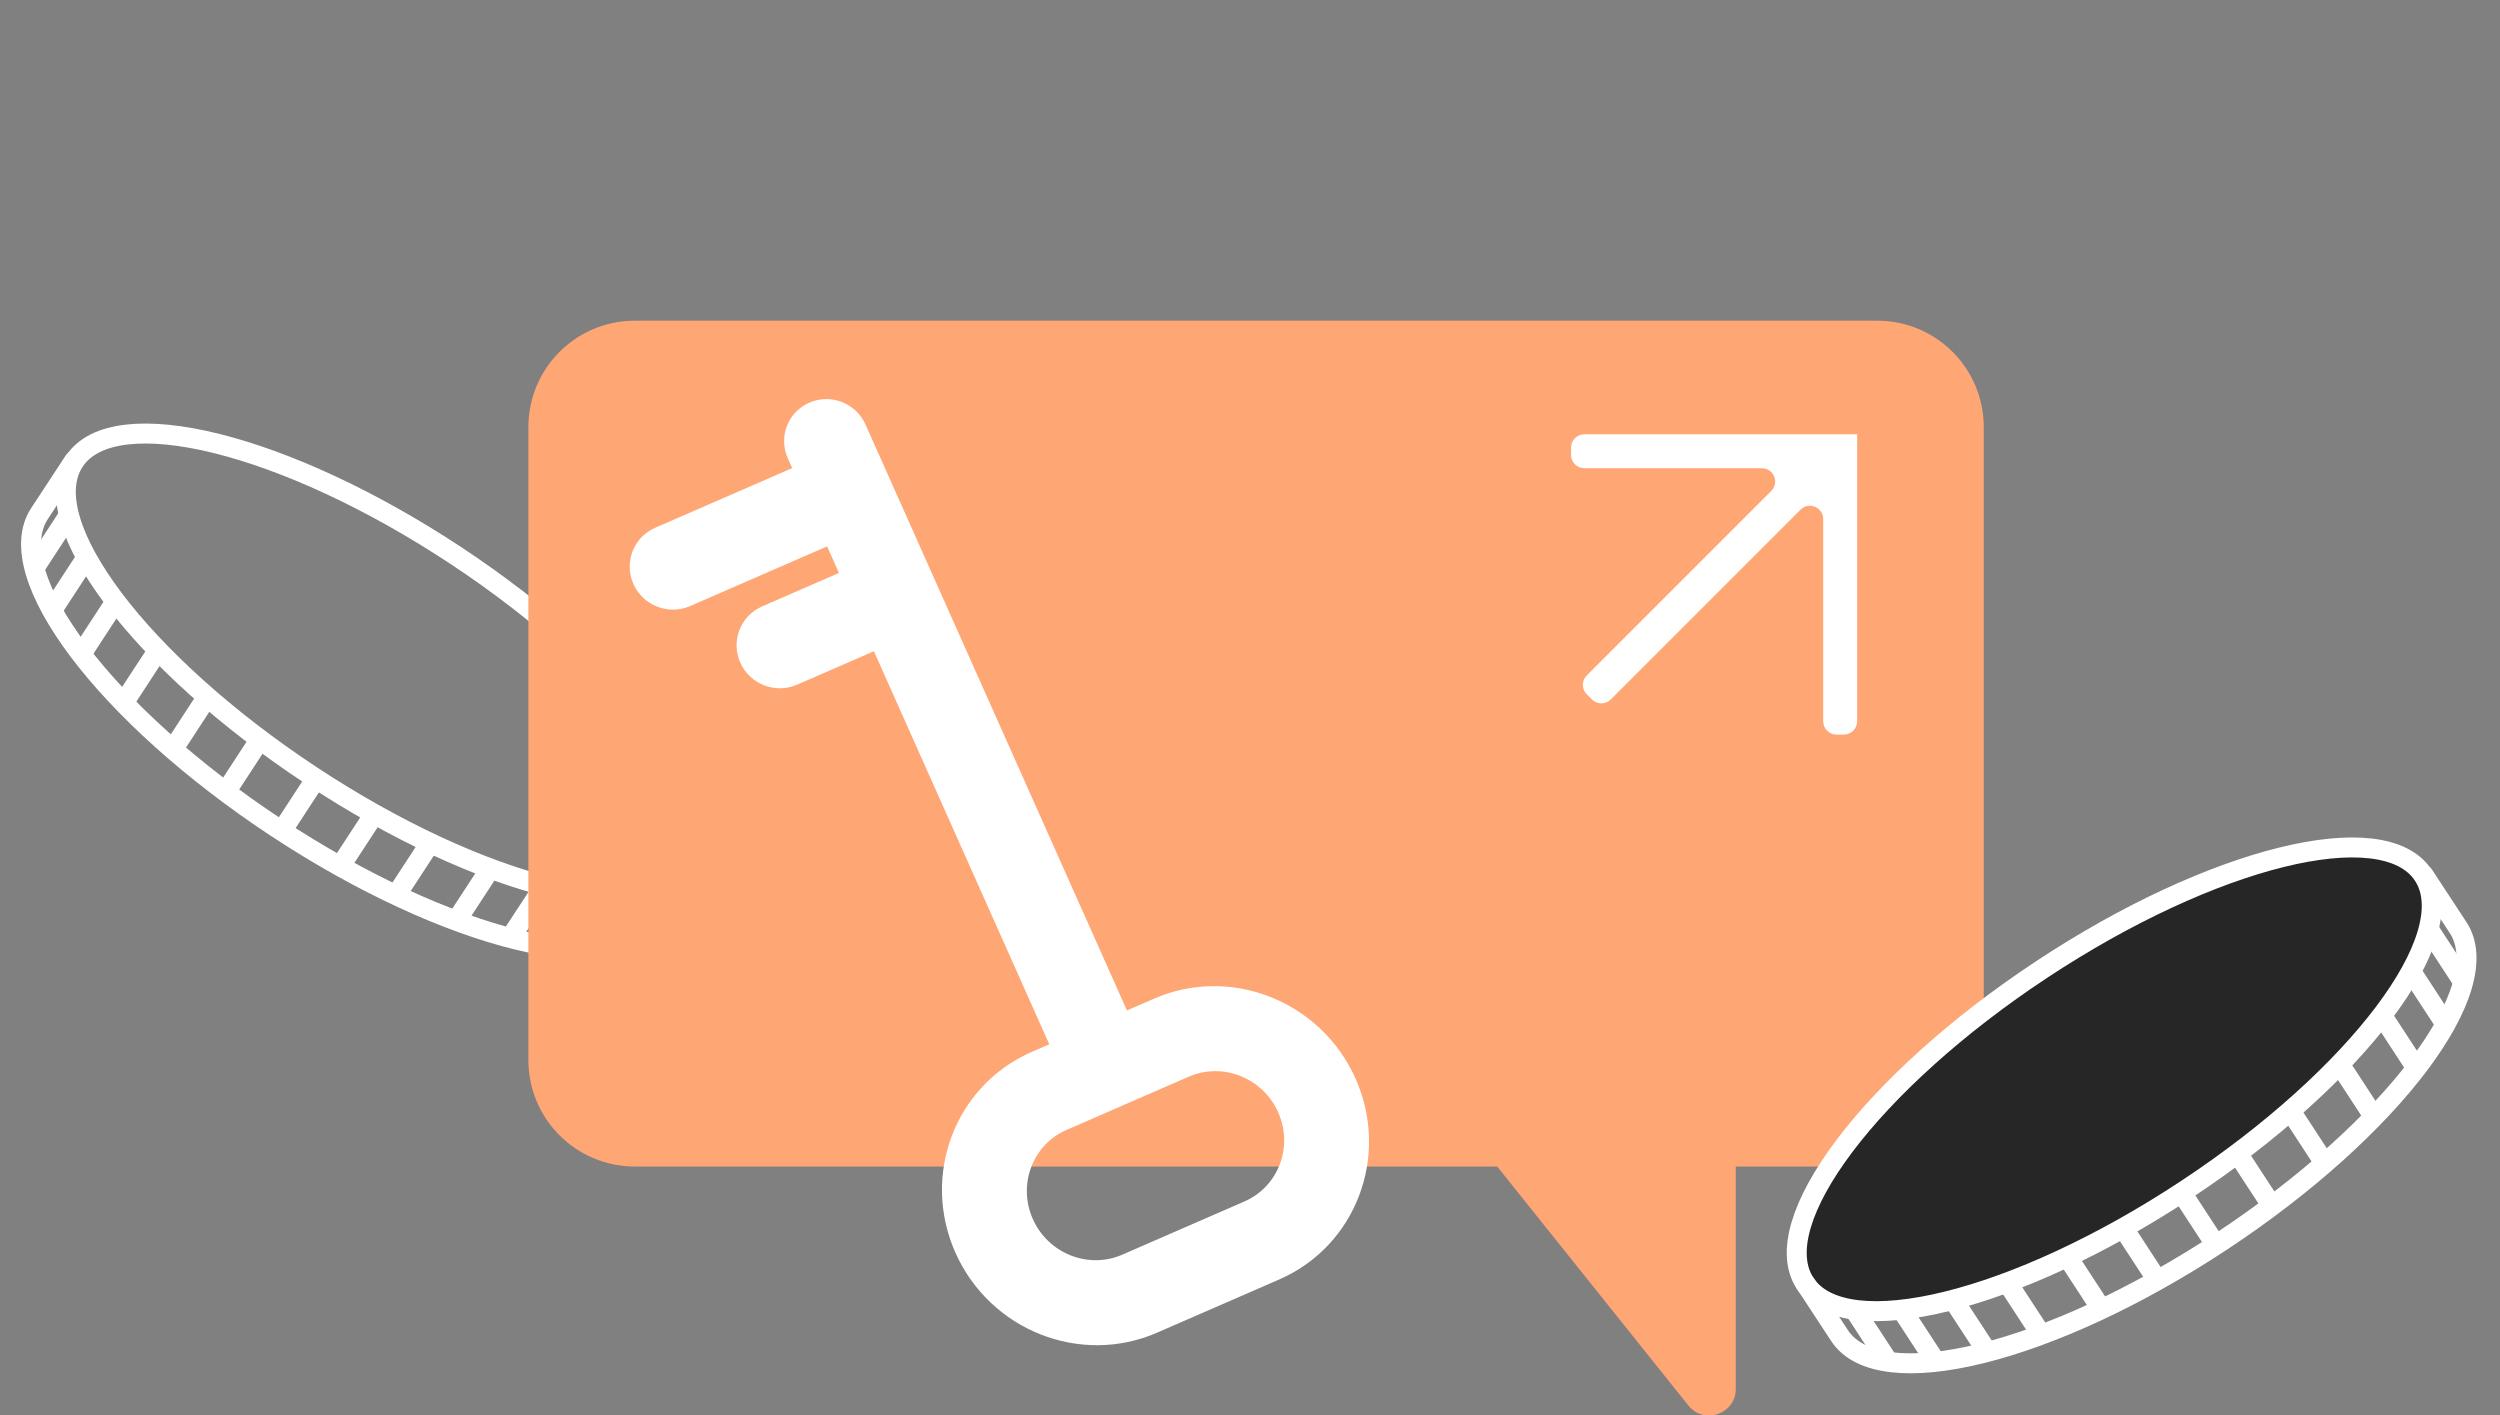 <svg width="666" height="377" viewBox="0 0 666 377" fill="none" xmlns="http://www.w3.org/2000/svg">
<rect x="0" y="0" width="666" height="377" fill="#808080" stroke="none"/>
<g clip-path="url(#clip0_18515_3473)">
<g clip-path="url(#clip1_18515_3473)">
<path d="M184.447 231.644C195.122 215.485 166.917 178.036 121.45 148.001C75.983 117.966 30.471 106.717 19.796 122.877C9.121 139.037 37.325 176.485 82.792 206.52C128.26 236.556 173.772 247.804 184.447 231.644Z" stroke="white" stroke-width="5.315" stroke-miterlimit="10" stroke-linecap="round" stroke-linejoin="round"/>
<path d="M19.681 122.866L10.536 136.803C-0.167 153.014 28.105 190.404 73.54 220.407C119.098 250.433 164.585 261.672 175.266 245.585L184.412 231.649" stroke="white" stroke-width="5.315" stroke-miterlimit="10" stroke-linecap="round" stroke-linejoin="round"/>
<path d="M18.016 137.766L9.733 150.453" stroke="white" stroke-width="5.315" stroke-miterlimit="10" stroke-linecap="round" stroke-linejoin="round"/>
<path d="M22.605 149.19L14.323 161.877" stroke="white" stroke-width="5.315" stroke-miterlimit="10" stroke-linecap="round" stroke-linejoin="round"/>
<path d="M30.498 160.698L22.216 173.385" stroke="white" stroke-width="5.315" stroke-miterlimit="10" stroke-linecap="round" stroke-linejoin="round"/>
<path d="M41.846 173.592L33.563 186.279" stroke="white" stroke-width="5.315" stroke-miterlimit="10" stroke-linecap="round" stroke-linejoin="round"/>
<path d="M54.935 186.033L46.653 198.72" stroke="white" stroke-width="5.315" stroke-miterlimit="10" stroke-linecap="round" stroke-linejoin="round"/>
<path d="M69.152 197.145L60.87 209.832" stroke="white" stroke-width="5.315" stroke-miterlimit="10" stroke-linecap="round" stroke-linejoin="round"/>
<path d="M83.982 207.728L75.7 220.415" stroke="white" stroke-width="5.315" stroke-miterlimit="10" stroke-linecap="round" stroke-linejoin="round"/>
<path d="M99.529 217.162L91.247 229.849" stroke="white" stroke-width="5.315" stroke-miterlimit="10" stroke-linecap="round" stroke-linejoin="round"/>
<path d="M114.508 224.708L106.226 237.395" stroke="white" stroke-width="5.315" stroke-miterlimit="10" stroke-linecap="round" stroke-linejoin="round"/>
<path d="M130.525 231.545L122.243 244.232" stroke="white" stroke-width="5.315" stroke-miterlimit="10" stroke-linecap="round" stroke-linejoin="round"/>
<path d="M144.895 236.17L136.612 248.857" stroke="white" stroke-width="5.315" stroke-miterlimit="10" stroke-linecap="round" stroke-linejoin="round"/>
<path d="M158.42 239.113L150.138 251.8" stroke="white" stroke-width="5.315" stroke-miterlimit="10" stroke-linecap="round" stroke-linejoin="round"/>
<path d="M171.062 239.085L162.78 251.772" stroke="white" stroke-width="5.315" stroke-miterlimit="10" stroke-linecap="round" stroke-linejoin="round"/>
<path fill-rule="evenodd" clip-rule="evenodd" d="M169.107 310.757C153.452 310.757 140.762 298.066 140.762 282.411V113.779C140.762 98.124 153.452 85.434 169.107 85.434H500.126C515.781 85.434 528.471 98.124 528.471 113.779V282.412C528.471 298.066 515.781 310.757 500.126 310.757H462.406V369.998C462.406 376.697 453.971 379.656 449.786 374.425L398.852 310.757H169.107Z" fill="#FFA675"/>
<path fill-rule="evenodd" clip-rule="evenodd" d="M298.866 272.672L308.505 268.474C327.598 260.158 350.062 269.074 358.681 288.388C367.299 307.703 358.807 330.101 339.714 338.417L307.151 352.6C288.058 360.916 265.593 352 256.975 332.686C248.357 313.372 256.849 290.973 275.942 282.657L283.046 279.563L234.16 170.001L211.256 179.977C206.82 181.909 201.624 179.893 199.652 175.474C197.681 171.055 199.679 165.906 204.115 163.973L227.019 153.998L221.665 142C221.334 142.2 220.985 142.381 220.619 142.541L182.78 159.021C178.343 160.954 173.148 158.938 171.176 154.519C169.204 150.099 171.202 144.95 175.639 143.018L213.478 126.537C213.844 126.378 214.215 126.245 214.588 126.139L212.301 121.013C210.359 116.661 212.327 111.591 216.695 109.689C221.064 107.786 226.18 109.771 228.121 114.122L298.866 272.672ZM342.938 295.245C338.244 284.726 326.01 279.87 315.611 284.399L283.048 298.582C272.649 303.111 268.024 315.31 272.718 325.829C277.411 336.349 289.646 341.204 300.045 336.675L332.608 322.493C343.007 317.963 347.632 305.764 342.938 295.245Z" fill="white"/>
<path d="M298.866 272.672L299.949 275.099L297.513 276.16L296.43 273.734L298.866 272.672ZM275.942 282.657L277.025 285.084L275.942 282.657ZM283.046 279.563L285.482 278.502L286.565 280.929L284.129 281.99L283.046 279.563ZM234.16 170.001L233.077 167.575L235.513 166.514L236.596 168.94L234.16 170.001ZM211.256 179.977L210.173 177.55L211.256 179.977ZM204.115 163.973L205.198 166.4L204.115 163.973ZM227.019 153.998L229.455 152.937L230.538 155.364L228.102 156.425L227.019 153.998ZM221.665 142L220.268 139.735L222.864 138.165L224.102 140.938L221.665 142ZM175.639 143.018L174.556 140.591L175.639 143.018ZM213.478 126.537L214.561 128.964L213.478 126.537ZM214.588 126.139L217.024 125.078L218.262 127.852L215.337 128.685L214.588 126.139ZM212.301 121.013L209.865 122.074L212.301 121.013ZM315.611 284.399L314.528 281.972L315.611 284.399ZM283.048 298.582L284.131 301.008L283.048 298.582ZM300.045 336.675L298.962 334.249L300.045 336.675ZM332.608 322.493L333.691 324.919L332.608 322.493ZM309.588 270.901L299.949 275.099L297.783 270.246L307.422 266.047L309.588 270.901ZM356.244 289.45C348.208 271.44 327.3 263.187 309.588 270.901L307.422 266.047C327.896 257.13 351.917 266.708 361.117 287.327L356.244 289.45ZM338.631 335.991C356.343 328.276 364.28 307.459 356.244 289.45L361.117 287.327C370.317 307.946 361.271 331.927 340.797 340.844L338.631 335.991ZM306.068 350.173L338.631 335.991L340.797 340.844L308.234 355.027L306.068 350.173ZM259.412 331.625C267.447 349.634 288.356 357.888 306.068 350.173L308.234 355.027C287.76 363.944 263.739 354.366 254.539 333.747L259.412 331.625ZM277.025 285.084C259.313 292.798 251.376 313.615 259.412 331.625L254.539 333.747C245.339 313.128 254.385 289.148 274.859 280.23L277.025 285.084ZM284.129 281.99L277.025 285.084L274.859 280.23L281.963 277.136L284.129 281.99ZM236.596 168.94L285.482 278.502L280.61 280.624L231.723 171.063L236.596 168.94ZM235.242 172.428L212.339 182.404L210.173 177.55L233.077 167.575L235.242 172.428ZM212.339 182.404C206.557 184.922 199.786 182.295 197.216 176.535L202.089 174.413C203.463 177.492 207.082 178.897 210.173 177.55L212.339 182.404ZM197.216 176.535C194.646 170.776 197.25 164.065 203.033 161.547L205.198 166.4C202.107 167.747 200.715 171.334 202.089 174.413L197.216 176.535ZM203.033 161.547L225.936 151.571L228.102 156.425L205.198 166.4L203.033 161.547ZM224.102 140.938L229.455 152.937L224.582 155.059L219.229 143.061L224.102 140.938ZM219.536 140.114C219.793 140.002 220.037 139.875 220.268 139.735L223.062 144.264C222.63 144.525 222.176 144.761 221.702 144.967L219.536 140.114ZM181.697 156.595L219.536 140.114L221.702 144.967L183.862 161.448L181.697 156.595ZM173.612 153.457C174.986 156.536 178.606 157.941 181.697 156.595L183.862 161.448C178.08 163.967 171.309 161.339 168.74 155.58L173.612 153.457ZM176.722 145.445C173.631 146.791 172.238 150.378 173.612 153.457L168.74 155.58C166.17 149.82 168.774 143.11 174.556 140.591L176.722 145.445ZM214.561 128.964L176.722 145.445L174.556 140.591L212.396 124.11L214.561 128.964ZM215.337 128.685C215.077 128.759 214.818 128.852 214.561 128.964L212.396 124.11C212.87 123.904 213.352 123.731 213.839 123.593L215.337 128.685ZM214.737 119.952L217.024 125.078L212.152 127.2L209.865 122.074L214.737 119.952ZM217.778 112.115C214.755 113.432 213.394 116.941 214.737 119.952L209.865 122.074C207.325 116.382 209.898 109.751 215.613 107.262L217.778 112.115ZM225.685 115.184C224.341 112.172 220.801 110.799 217.778 112.115L215.613 107.262C221.327 104.773 228.018 107.369 230.557 113.061L225.685 115.184ZM296.43 273.734L225.685 115.184L230.557 113.061L301.303 271.611L296.43 273.734ZM314.528 281.972C326.308 276.842 340.099 282.36 345.374 294.184L340.502 296.306C336.39 287.092 325.711 282.898 316.694 286.826L314.528 281.972ZM281.965 296.155L314.528 281.972L316.694 286.826L284.131 301.008L281.965 296.155ZM270.281 326.89C265.005 315.066 270.185 301.286 281.965 296.155L284.131 301.008C275.113 304.936 271.043 315.554 275.154 324.768L270.281 326.89ZM301.128 339.102C289.348 344.233 275.557 338.714 270.281 326.89L275.154 324.768C279.266 333.983 289.944 338.176 298.962 334.249L301.128 339.102ZM333.691 324.919L301.128 339.102L298.962 334.249L331.525 320.066L333.691 324.919ZM345.374 294.184C350.65 306.008 345.471 319.789 333.691 324.919L331.525 320.066C340.543 316.138 344.613 305.521 340.502 296.306L345.374 294.184Z" fill="white"/>
<path fill-rule="evenodd" clip-rule="evenodd" d="M485.701 138.289C485.701 135.133 481.884 133.552 479.652 135.784L429.101 186.335C427.717 187.719 425.474 187.719 424.09 186.335L422.708 184.953C421.324 183.569 421.324 181.325 422.708 179.942L471.865 130.784C474.097 128.552 472.516 124.736 469.36 124.736L422.072 124.736C420.115 124.736 418.529 123.149 418.529 121.192L418.529 119.237C418.529 117.281 420.115 115.694 422.072 115.694L485.696 115.694C485.699 115.694 485.701 115.692 485.701 115.69C485.701 115.688 485.703 115.686 485.705 115.686L486.917 115.686C486.947 115.686 486.976 115.674 486.997 115.653C487.04 115.609 487.111 115.609 487.155 115.653C487.176 115.674 487.205 115.686 487.235 115.686L494.738 115.686C494.74 115.686 494.742 115.688 494.742 115.69L494.742 115.694C494.742 115.694 494.742 115.694 494.742 115.694C494.742 115.694 494.742 115.694 494.742 115.694L494.742 124.736C494.742 124.736 494.742 124.736 494.742 124.736C494.742 124.736 494.742 124.736 494.742 124.736L494.742 192.15C494.742 194.107 493.156 195.694 491.199 195.694L489.244 195.694C487.287 195.694 485.701 194.107 485.701 192.15L485.701 138.289Z" fill="white"/>
<path d="M647.336 248.035L655.618 260.722" stroke="white" stroke-width="5.315" stroke-miterlimit="10" stroke-linecap="round" stroke-linejoin="round"/>
<path d="M642.746 259.459L651.028 272.146" stroke="white" stroke-width="5.315" stroke-miterlimit="10" stroke-linecap="round" stroke-linejoin="round"/>
<path d="M634.856 270.967L643.138 283.654" stroke="white" stroke-width="5.315" stroke-miterlimit="10" stroke-linecap="round" stroke-linejoin="round"/>
<path d="M623.506 283.861L631.788 296.548" stroke="white" stroke-width="5.315" stroke-miterlimit="10" stroke-linecap="round" stroke-linejoin="round"/>
<path d="M610.416 296.302L618.698 308.989" stroke="white" stroke-width="5.315" stroke-miterlimit="10" stroke-linecap="round" stroke-linejoin="round"/>
<path d="M596.199 307.414L604.481 320.101" stroke="white" stroke-width="5.315" stroke-miterlimit="10" stroke-linecap="round" stroke-linejoin="round"/>
<path d="M581.367 317.997L589.649 330.684" stroke="white" stroke-width="5.315" stroke-miterlimit="10" stroke-linecap="round" stroke-linejoin="round"/>
<path d="M565.822 327.432L574.105 340.119" stroke="white" stroke-width="5.315" stroke-miterlimit="10" stroke-linecap="round" stroke-linejoin="round"/>
<path d="M550.844 334.976L559.126 347.663" stroke="white" stroke-width="5.315" stroke-miterlimit="10" stroke-linecap="round" stroke-linejoin="round"/>
<path d="M534.828 341.814L543.11 354.501" stroke="white" stroke-width="5.315" stroke-miterlimit="10" stroke-linecap="round" stroke-linejoin="round"/>
<path d="M520.457 346.439L528.739 359.126" stroke="white" stroke-width="5.315" stroke-miterlimit="10" stroke-linecap="round" stroke-linejoin="round"/>
<path d="M506.932 349.382L515.214 362.069" stroke="white" stroke-width="5.315" stroke-miterlimit="10" stroke-linecap="round" stroke-linejoin="round"/>
<path d="M494.289 349.354L502.571 362.041" stroke="white" stroke-width="5.315" stroke-miterlimit="10" stroke-linecap="round" stroke-linejoin="round"/>
<path d="M480.907 341.912C470.232 325.753 498.436 288.304 543.904 258.269C589.371 228.234 634.883 216.985 645.558 233.145C656.233 249.305 628.028 286.753 582.561 316.788C537.094 346.824 491.582 358.072 480.907 341.912Z" fill="#262626" stroke="white" stroke-width="5.315" stroke-miterlimit="10" stroke-linecap="round" stroke-linejoin="round"/>
<path d="M645.672 233.134L654.817 247.071C665.521 263.282 637.249 300.672 591.814 330.675C546.255 360.701 500.768 371.94 490.087 355.853L480.942 341.917" stroke="white" stroke-width="5.315" stroke-miterlimit="10" stroke-linecap="round" stroke-linejoin="round"/>
</g>
</g>
<defs>
<clipPath id="clip0_18515_3473">
<rect width="666" height="377" fill="white"/>
</clipPath>
<clipPath id="clip1_18515_3473">
<rect width="829.106" height="389.751" fill="white" transform="translate(-81.481 -12.268)"/>
</clipPath>
</defs>
</svg>
